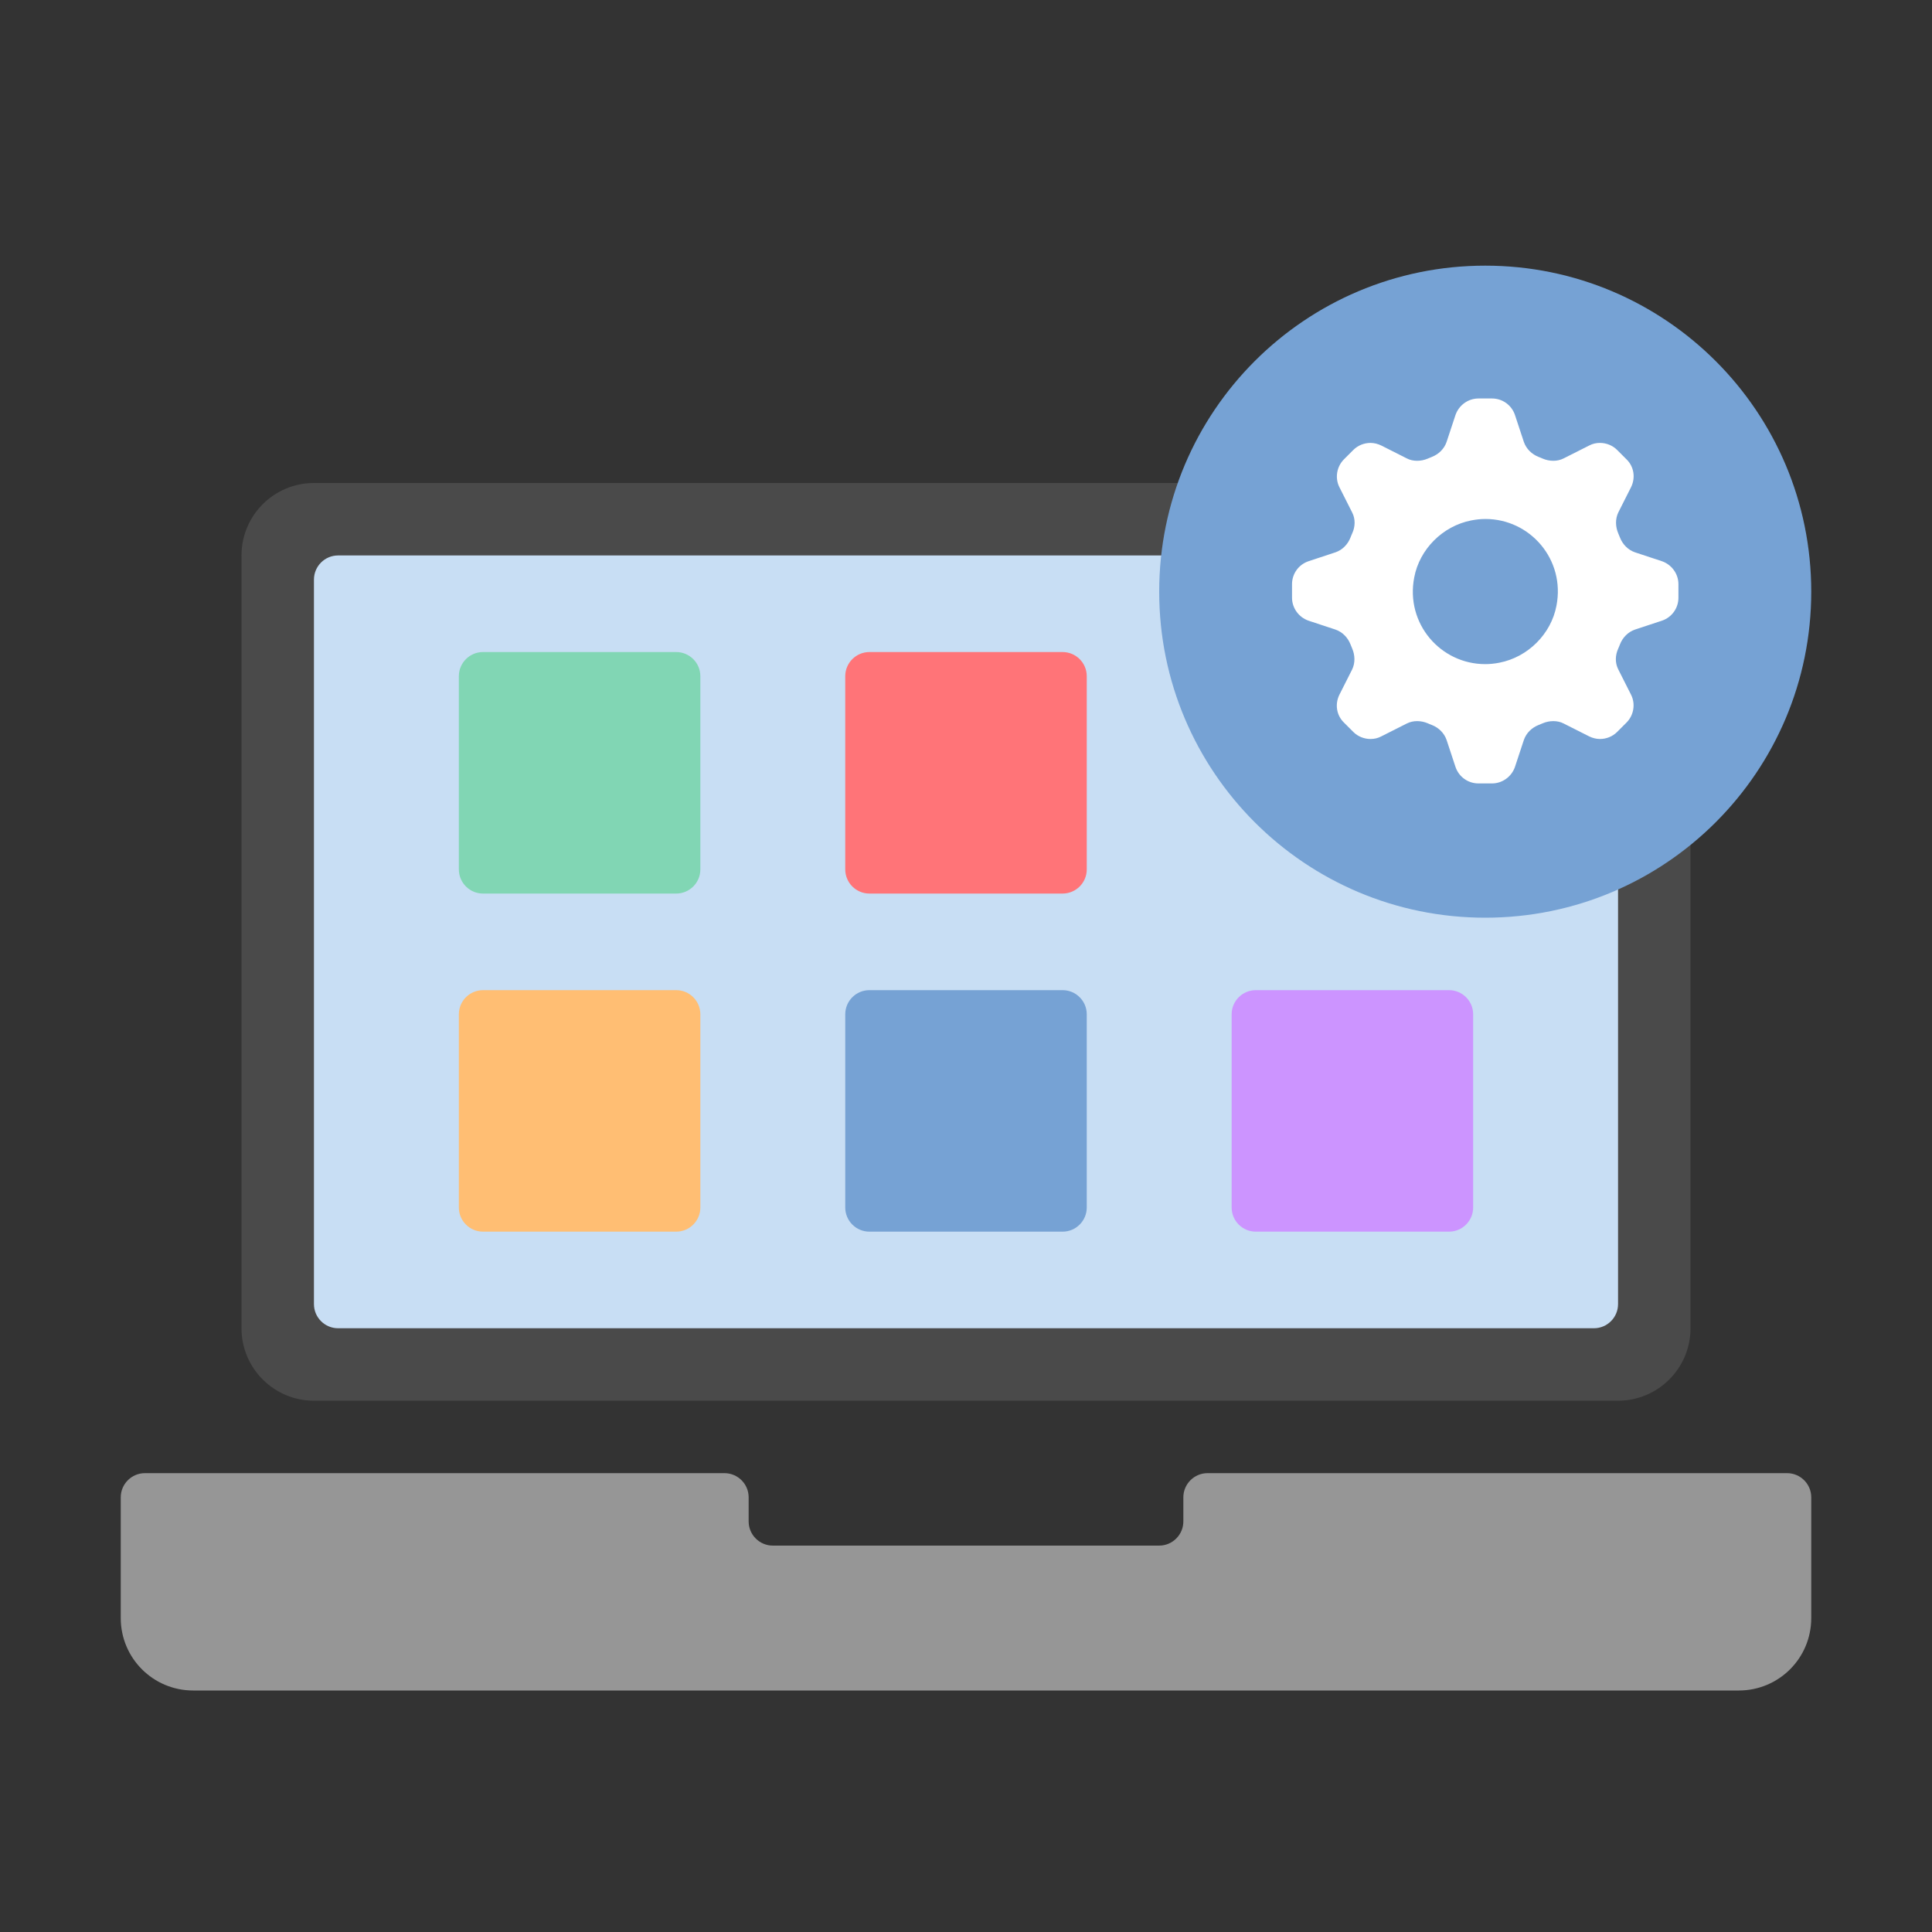 <svg width="80" height="80" viewBox="0 0 80 80" fill="none" xmlns="http://www.w3.org/2000/svg">
<rect x="0" y="0" width="80" height="80" fill="#333333" stroke="none"/>
<g clip-path="url(#clip0_46_21413)">
<path d="M67 20H13C11.343 20 10 21.343 10 23V55C10 56.657 11.343 58 13 58H67C68.657 58 70 56.657 70 55V23C70 21.343 68.657 20 67 20Z" fill="#4A4A4A"/>
<path d="M67 54V24C67 23.448 66.552 23 66 23L14 23C13.448 23 13 23.448 13 24V54C13 54.552 13.448 55 14 55H66C66.552 55 67 54.552 67 54Z" fill="#C8DEF4"/>
<path d="M74 61H50C49.45 61 49 61.45 49 62V63C49 63.55 48.55 64 48 64H32C31.45 64 31 63.55 31 63V62C31 61.45 30.55 61 30 61H6C5.45 61 5 61.45 5 62V67C5 68.66 6.34 70 8 70H72C73.66 70 75 68.66 75 67V62C75 61.45 74.55 61 74 61Z" fill="#969696"/>
<path d="M28 27H20C19.448 27 19 27.448 19 28V36C19 36.552 19.448 37 20 37H28C28.552 37 29 36.552 29 36V28C29 27.448 28.552 27 28 27Z" fill="#81D6B4"/>
<path d="M44 27H36C35.448 27 35 27.448 35 28V36C35 36.552 35.448 37 36 37H44C44.552 37 45 36.552 45 36V28C45 27.448 44.552 27 44 27Z" fill="#FF7478"/>
<path d="M44 41H36C35.448 41 35 41.448 35 42V50C35 50.552 35.448 51 36 51H44C44.552 51 45 50.552 45 50V42C45 41.448 44.552 41 44 41Z" fill="#76A2D4"/>
<path d="M60 41H52C51.448 41 51 41.448 51 42V50C51 50.552 51.448 51 52 51H60C60.552 51 61 50.552 61 50V42C61 41.448 60.552 41 60 41Z" fill="#CC94FF"/>
<path d="M28 41H20C19.448 41 19 41.448 19 42V50C19 50.552 19.448 51 20 51H28C28.552 51 29 50.552 29 50V42C29 41.448 28.552 41 28 41Z" fill="#FFBE73"/>
<path d="M61.5 38C68.956 38 75 31.956 75 24.5C75 17.044 68.956 11 61.5 11C54.044 11 48 17.044 48 24.5C48 31.956 54.044 38 61.5 38Z" fill="#76A2D4"/>
<path d="M61.78 16.5H61.22C60.79 16.5 60.41 16.78 60.27 17.18L59.9 18.3C59.8 18.59 59.57 18.81 59.29 18.92C59.23 18.94 59.18 18.97 59.12 18.99C58.98 19.05 58.83 19.08 58.68 19.08C58.53 19.08 58.38 19.05 58.25 18.98L57.2 18.45C57.06 18.38 56.9 18.34 56.75 18.34C56.49 18.34 56.23 18.44 56.04 18.63L55.65 19.02C55.35 19.32 55.27 19.79 55.46 20.17L55.99 21.22C56.13 21.49 56.12 21.81 55.99 22.09C55.97 22.14 55.94 22.2 55.92 22.26C55.81 22.54 55.59 22.77 55.3 22.87L54.18 23.24C53.77 23.38 53.5 23.76 53.5 24.19V24.75C53.5 25.18 53.78 25.56 54.18 25.7L55.3 26.07C55.59 26.17 55.81 26.4 55.92 26.68C55.94 26.74 55.97 26.79 55.99 26.85C56.11 27.13 56.12 27.45 55.99 27.72L55.46 28.77C55.27 29.16 55.34 29.62 55.65 29.92L56.04 30.31C56.23 30.5 56.49 30.6 56.75 30.6C56.9 30.6 57.05 30.57 57.2 30.49L58.25 29.96C58.39 29.89 58.53 29.86 58.68 29.86C58.83 29.86 58.98 29.89 59.12 29.95C59.17 29.97 59.23 30 59.29 30.02C59.57 30.13 59.8 30.35 59.9 30.64L60.27 31.76C60.41 32.17 60.79 32.44 61.22 32.44H61.78C62.21 32.44 62.59 32.16 62.73 31.76L63.1 30.64C63.2 30.35 63.43 30.13 63.71 30.02C63.77 30 63.82 29.97 63.88 29.95C64.02 29.89 64.17 29.86 64.32 29.86C64.47 29.86 64.62 29.89 64.75 29.96L65.8 30.49C65.94 30.56 66.1 30.6 66.25 30.6C66.51 30.6 66.77 30.5 66.96 30.31L67.35 29.92C67.65 29.62 67.73 29.15 67.54 28.77L67.01 27.72C66.87 27.45 66.88 27.13 67.01 26.85C67.03 26.8 67.06 26.74 67.08 26.68C67.19 26.4 67.41 26.17 67.7 26.07L68.82 25.7C69.23 25.56 69.5 25.18 69.5 24.75V24.19C69.5 23.76 69.22 23.38 68.82 23.24L67.7 22.87C67.41 22.77 67.19 22.54 67.08 22.26C67.06 22.2 67.03 22.15 67.01 22.09C66.89 21.81 66.88 21.49 67.01 21.22L67.54 20.17C67.73 19.78 67.66 19.32 67.35 19.02L66.96 18.63C66.77 18.44 66.51 18.34 66.25 18.34C66.1 18.34 65.95 18.37 65.8 18.45L64.75 18.98C64.61 19.05 64.47 19.08 64.32 19.08C64.17 19.08 64.02 19.05 63.88 18.99C63.83 18.97 63.77 18.94 63.71 18.92C63.43 18.81 63.2 18.59 63.1 18.3L62.73 17.18C62.59 16.77 62.21 16.5 61.78 16.5ZM61.5 27.5C59.65 27.5 58.19 25.82 58.56 23.91C58.78 22.74 59.74 21.78 60.92 21.55C61.12 21.51 61.32 21.49 61.51 21.49C63.36 21.49 64.82 23.17 64.45 25.08C64.23 26.25 63.27 27.21 62.09 27.44C61.89 27.48 61.69 27.5 61.5 27.5Z" fill="white"/>
</g>
<defs>
<clipPath id="clip0_46_21413">
<rect width="70" height="59" fill="white" transform="translate(5 11)"/>
</clipPath>
</defs>
</svg>
